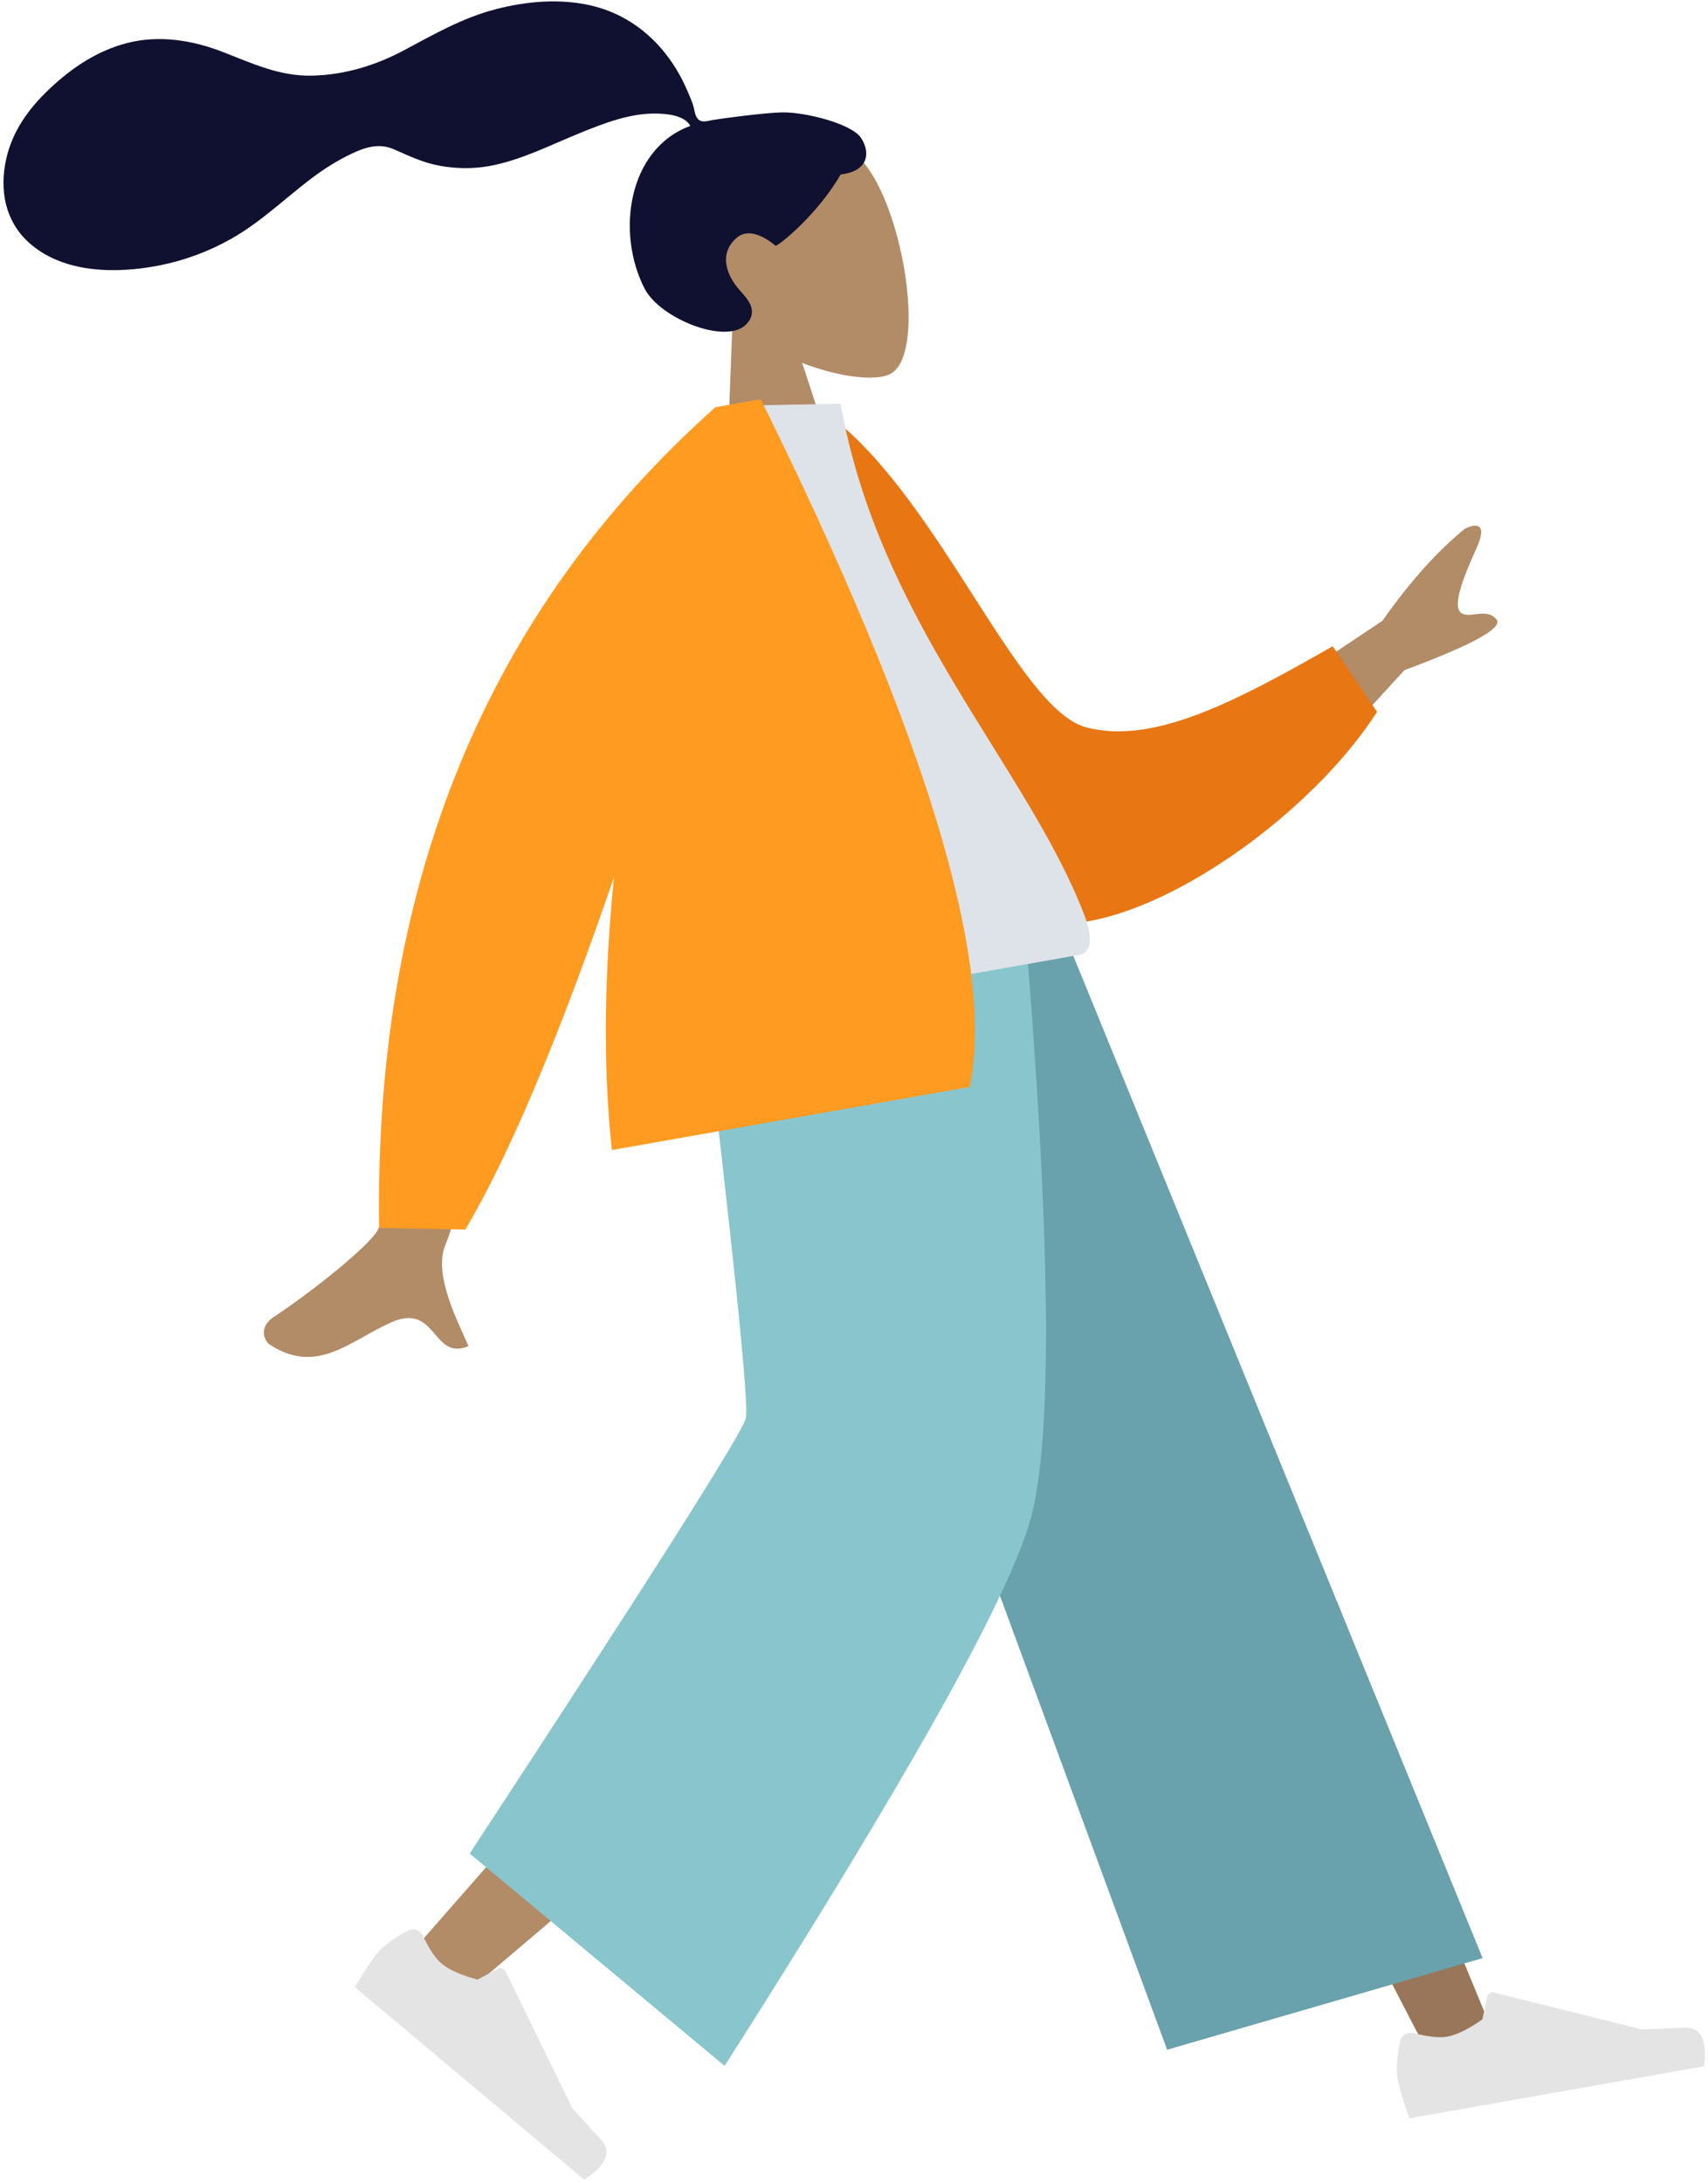 <?xml version="1.0" encoding="UTF-8"?>
<svg width="306px" height="391px" viewBox="0 0 306 391" version="1.1" xmlns="http://www.w3.org/2000/svg" xmlns:xlink="http://www.w3.org/1999/xlink">
    <!-- Generator: Sketch 52.4 (67378) - http://www.bohemiancoding.com/sketch -->
    <title>hero-3</title>
    <desc>Created with Sketch.</desc>
    <g id="Sited" stroke="none" stroke-width="1" fill="none" fill-rule="evenodd">
        <g id="Scene" transform="translate(-212, -525)">
            <g id="hero-3" transform="translate(374.238, 717.691) rotate(-10) translate(-374.238, -717.691) translate(231.738, 517.691)">
                <g id="Head/Front/Airy" transform="translate(74.41, 0.138)">
                    <g id="Head" stroke-width="1" transform="translate(53.118, 29.212)" fill="#B28B67">
                        <polygon id="Neck" points="8.99725783e-17 68.788 9.565 24.5 16.463 24.5 22.765 68.788"></polygon>
                        <path d="M33.92,46.421 C26.816,48.24 -0.422,34.324 1.002,14.159 C2.427,-6.007 30.684,-1.571 36.18,8.607 C41.677,18.785 41.023,44.602 33.92,46.421 Z"></path>
                    </g>
                    <path d="M76.322,26.088 C73.322,25.599 65.244,25.263 63.754,25.263 C62.802,25.263 61.77,25.479 61.206,24.611 C60.744,23.9 60.913,22.697 60.776,21.872 C60.616,20.913 60.388,19.967 60.158,19.023 C59.504,16.337 58.515,13.781 57.131,11.382 C54.533,6.881 50.728,3.355 45.925,1.303 C40.62,-0.962 34.617,-1.481 28.912,-1.022 C22.806,-0.53 17.278,1.472 11.513,3.357 C6.019,5.153 0.265,5.859 -5.481,4.983 C-11.27,4.099 -15.644,0.982 -20.527,-1.977 C-25.526,-5.006 -31.239,-6.987 -37.149,-6.531 C-42.665,-6.106 -47.75,-3.843 -52.311,-0.82 C-56.579,2.008 -60.1,5.411 -62.089,10.2 C-64.227,15.351 -64.226,21.006 -60.708,25.558 C-55.61,32.158 -46.146,33.864 -38.272,33.695 C-33.718,33.597 -29.245,32.771 -24.945,31.268 C-19.211,29.265 -14.255,25.868 -8.891,23.113 C-6.373,21.82 -3.771,20.758 -1.043,19.993 C1.604,19.25 4.211,18.91 6.608,20.498 C9.143,22.179 11.415,23.83 14.315,24.882 C17.098,25.891 20.045,26.455 23.009,26.433 C28.777,26.388 34.463,24.603 40.064,23.407 C44.633,22.432 49.52,21.46 54.177,22.398 C56.121,22.789 58.959,23.596 59.661,25.603 C47.848,27.73 43.208,42.244 46.538,52.899 C48.336,58.649 59.141,65.372 63.342,62.349 C66.003,60.433 64.387,57.919 63.342,56.259 C61.339,53.08 60.654,48.997 64.359,46.784 C67.556,44.875 70.916,49.408 70.98,49.403 C71.858,49.334 79.449,45.069 84.679,38.846 C89.839,39.15 90.621,35.77 89.389,33.006 C88.157,30.242 80.468,26.764 76.322,26.088 Z" id="hair" fill="#101030"></path>
                </g>
                <g id="Bottom/Standing/Baggy-Pants" transform="translate(0.274, 173.326)">
                    <polygon id="Leg" fill="#997659" points="126.853 0 173.317 117.47 204.481 216.781 216.787 216.781 169.144 4.81349646e-13"></polygon>
                    <path d="M117.497,0 C117.002,41.28 109.787,96.856 108.634,99.429 C107.865,101.145 81.334,122.96 29.04,164.874 L37.516,173.934 C99.218,137.997 131.497,117.633 134.352,112.84 C138.635,105.65 152.578,39.492 163.773,0 L117.497,0 Z" id="Leg" fill="#B28B67"></path>
                    <g id="Accessories/Shoe/Flat-Sneaker" transform="translate(48.753, 178.72) rotate(50) translate(-48.753, -178.72) translate(19.88, 159.808)" fill="#E4E4E4">
                        <path d="M2.508,24.235 C1.47,27.02 0.951,29.109 0.951,30.5 C0.951,32.214 1.236,34.713 1.808,38 C3.797,38 21.673,38 55.436,38 C56.829,33.397 56.025,30.912 53.022,30.545 C50.02,30.178 47.526,29.846 45.54,29.55 L20.66,18.468 C20.155,18.244 19.564,18.47 19.339,18.975 C19.335,18.983 19.332,18.992 19.328,19 L17.745,22.837 C14.966,24.133 12.707,24.78 10.969,24.78 C9.575,24.78 7.655,24.224 5.21,23.112 L5.21,23.112 C4.205,22.655 3.019,23.1 2.562,24.105 C2.542,24.148 2.524,24.191 2.508,24.235 Z" id="shoe"></path>
                    </g>
                    <g id="Accessories/Shoe/Flat-Sneaker" transform="translate(196.907, 188.176)" fill="#E4E4E4">
                        <path d="M2.508,24.235 C1.47,27.02 0.951,29.109 0.951,30.5 C0.951,32.214 1.236,34.713 1.808,38 C3.797,38 21.673,38 55.436,38 C56.829,33.397 56.025,30.912 53.022,30.545 C50.02,30.178 47.526,29.846 45.54,29.55 L20.66,18.468 C20.155,18.244 19.564,18.47 19.339,18.975 C19.335,18.983 19.332,18.992 19.328,19 L17.745,22.837 C14.966,24.133 12.707,24.78 10.969,24.78 C9.575,24.78 7.655,24.224 5.21,23.112 L5.21,23.112 C4.205,22.655 3.019,23.1 2.562,24.105 C2.542,24.148 2.524,24.191 2.508,24.235 Z" id="shoe"></path>
                    </g>
                    <polygon id="Pant" fill="#69A1AC" points="158.093 206.552 216.602 200.209 173.24 2.84217094e-14 120.836 2.84217094e-14"></polygon>
                    <path d="M41.142,150.257 L79.52,195.633 C119.943,151.533 143.509,122.759 150.219,109.308 C156.93,95.858 162.962,59.422 168.316,0 L109.319,0 C106.395,52.277 104.423,79.632 103.405,82.064 C102.387,84.497 81.632,107.228 41.142,150.257 Z" id="Pant" fill="#89C5CC"></path>
                </g>
                <g id="Body/Jacket-2" transform="translate(19.374, 76.147)">
                    <path d="M187.172,73.466 L221.425,58.404 C227.425,52.418 233.219,47.867 238.807,44.754 C240.478,44.221 243.333,44.06 240.287,48.514 C237.242,52.969 234.238,57.791 235.455,59.352 C236.672,60.913 240.197,59.19 241.59,61.729 C242.519,63.421 236.576,65.446 223.763,67.802 L198.109,87.496 L187.172,73.466 Z M48.691,77.615 L68.062,81.463 C48.582,117.815 38.134,137.081 36.721,139.262 C33.54,144.17 36.508,153.164 37.604,157.9 C30.727,159.503 33.439,149.139 24.736,151.303 C16.793,153.278 10.058,158.347 2.651,151.511 C1.74,150.67 1.073,148.043 4.178,146.696 C11.913,143.339 23.342,137.053 25.195,134.613 C27.722,131.285 35.554,112.286 48.691,77.615 Z" id="Skin" fill="#B28B67"></path>
                    <path d="M116.533,9.344 L124.554,7.233 C143.798,22.908 154.656,63.663 166.956,68.107 C178.584,72.309 193.988,65.911 212.227,57.496 L219.122,69.892 C203.634,89.923 168.554,108.771 152.997,101.124 C128.125,88.899 118.206,38.33 116.533,9.344 Z" id="Coat-Back" fill="#E87613" transform="translate(167.828, 55.049) rotate(5) translate(-167.828, -55.049) "></path>
                    <path d="M85.078,107.904 C117.854,107.904 141.963,107.904 157.405,107.904 C160.71,107.904 160.088,103.125 159.61,100.714 C154.096,72.886 132.572,42.888 132.572,3.276 L111.709,0 C94.453,27.788 88.486,62.002 85.078,107.904 Z" id="Shirt" fill="#DDE3E9"></path>
                    <path d="M77.864,79.729 C63.12,106.359 50.726,125.531 40.684,137.246 L25.523,134.273 C35.289,73.631 63.569,28.873 110.363,3.08153982e-14 L110.602,2.25746027e-14 L118.624,0 C137.353,63.925 142.516,106.519 134.114,127.781 L69.008,127.781 C70.038,112.223 73.341,95.77 77.864,79.729 Z" id="Coat-Front" fill="#FF9B21"></path>
                </g>
            </g>
        </g>
    </g>
</svg>